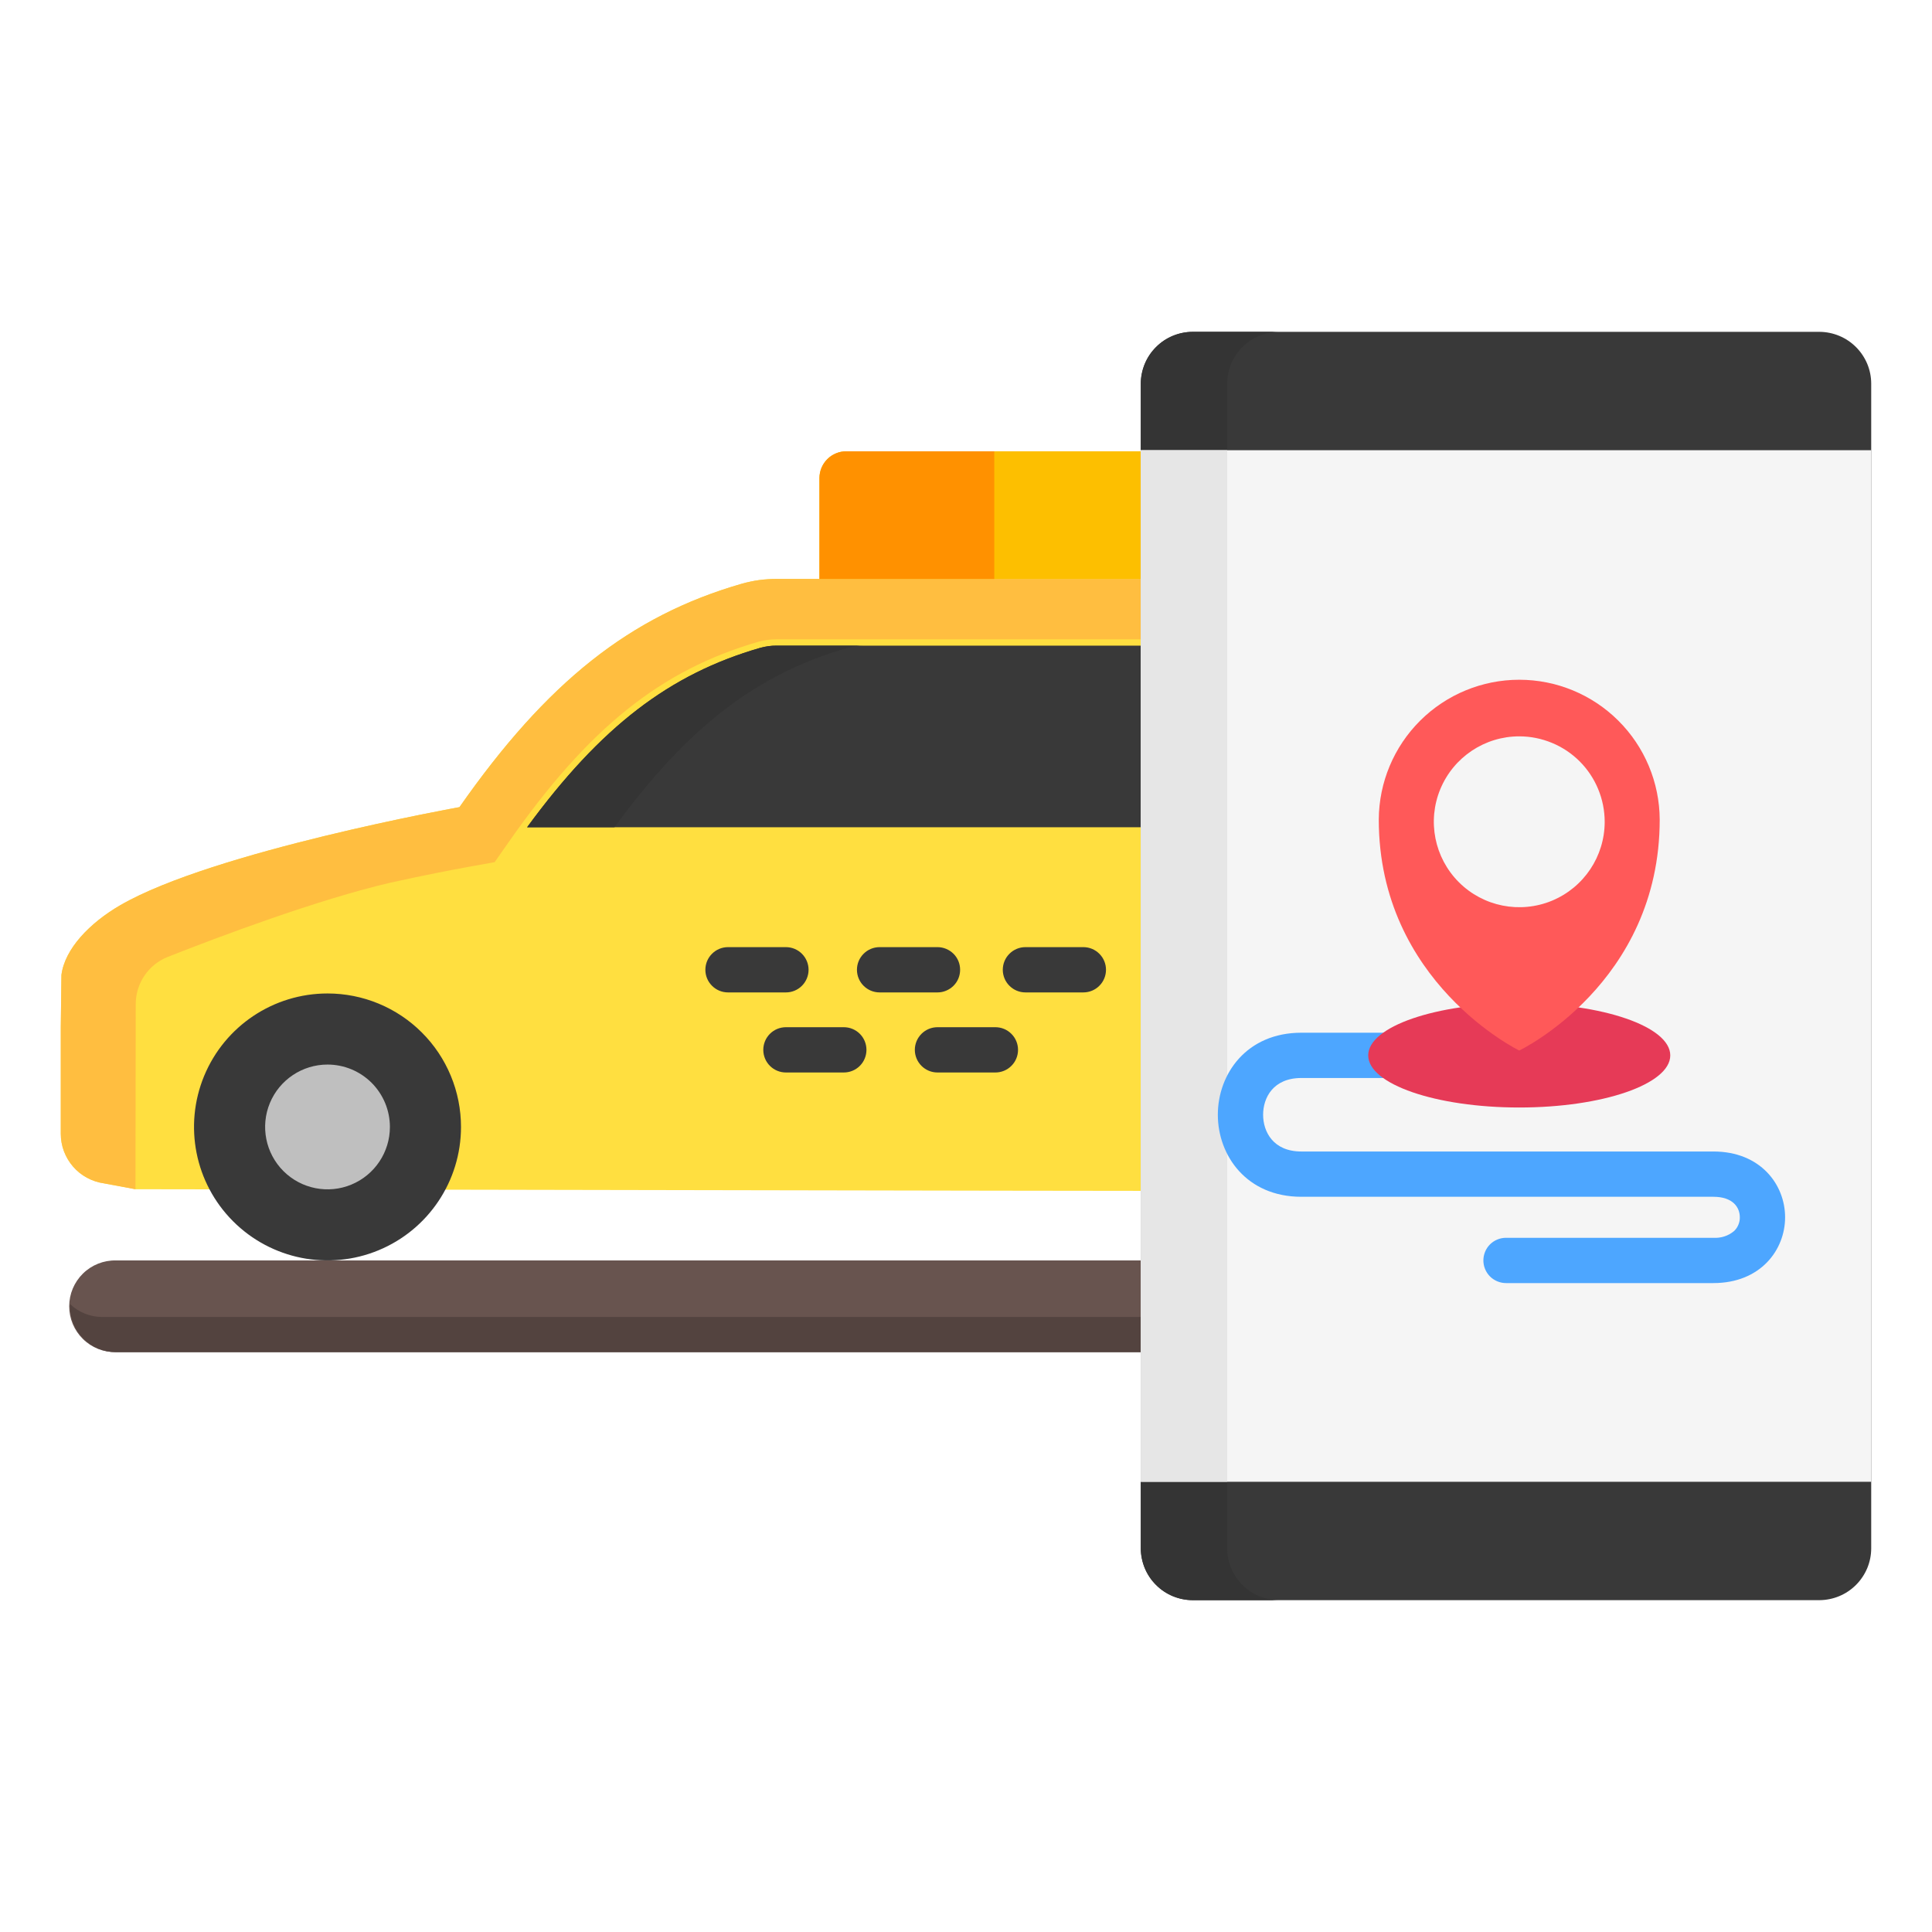 <svg xmlns="http://www.w3.org/2000/svg" viewBox="0 0 512 512" width="50" height="50"><style>		.s0 { fill: #ffdf40 } 		.s1 { fill: #ffbe40 } 		.s2 { fill: #393939 } 		.s3 { fill: #343434 } 		.s4 { fill: #fdbf00 } 		.s5 { fill: #ff9100 } 		.s6 { fill: #68544f } 		.s7 { fill: #53433f } 		.s8 { fill: #bfbfbf } 		.s9 { fill: #f5f5f5 } 		.s10 { fill: #e6e6e6 } 		.s11 { fill: #4da6ff } 		.s12 { fill: #e63a57 } 		.s13 { fill: #ff5959 } 	</style><g id="Layer_1"><path class="s0" d="m445.66 270.7v28.24c0 1.62-0.28 3.22-0.85 4.74-0.56 1.52-1.39 2.93-2.45 4.16-1.06 1.22-2.32 2.25-3.74 3.04-1.42 0.78-2.97 1.31-4.57 1.55l-8.83 1.68c0-7.08 0.04-10.07 0.04-15.46 0-13.5-5.36-26.44-14.91-35.98-9.54-9.55-22.48-14.91-35.98-14.91-13.5 0-26.44 5.36-35.99 14.91-9.54 9.54-14.9 22.48-14.9 35.98 0 5.95 0.08 10.48 0.08 16.97-54.45-0.02-231.42-0.43-268.04-0.43-5.77 0-5.27-0.03-19.62-0.03l-8.35-1.56c-1.58-0.22-3.1-0.72-4.49-1.48-1.4-0.75-2.65-1.75-3.69-2.95-1.04-1.2-1.86-2.58-2.42-4.06-0.56-1.49-0.84-3.07-0.84-4.65v-28.25l0.17-13.84c0.88-6.93 7.52-13.8 15.59-18.48 24.62-14.28 89.89-25.99 89.89-25.99 23.19-33.14 45.16-50.65 74.8-59.2q1.13-0.32 2.28-0.56 1.14-0.25 2.31-0.41 1.16-0.16 2.33-0.23 1.17-0.08 2.35-0.08h118.48q1.87 0 3.72 0.2 1.85 0.2 3.68 0.6 1.82 0.4 3.58 1.01 1.77 0.6 3.46 1.39c35.66 16.85 58.85 47.54 58.85 47.54l41.9 9.82q1.31 0.29 2.45 0.99 1.14 0.71 1.98 1.75 0.84 1.05 1.29 2.31 0.45 1.26 0.45 2.61z"></path><path class="s1" d="m35.9 315.16l-8.35-1.56c-1.58-0.22-3.1-0.72-4.49-1.48-1.4-0.75-2.65-1.75-3.69-2.95-1.04-1.2-1.86-2.58-2.42-4.06-0.56-1.49-0.84-3.07-0.84-4.65v-28.25l0.17-13.84c0.88-6.93 7.52-13.8 15.59-18.48 24.62-14.28 89.89-25.99 89.89-25.99 23.19-33.14 45.16-50.65 74.8-59.2q1.13-0.32 2.28-0.56 1.15-0.25 2.31-0.41 1.16-0.16 2.33-0.23 1.17-0.08 2.35-0.08h118.48q1.85-0.01 3.68 0.19 1.84 0.19 3.64 0.58 1.8 0.4 3.55 0.99 1.75 0.59 3.42 1.37c35.74 16.83 59 47.6 59 47.6l41.9 9.83q1.31 0.28 2.45 0.99 1.14 0.7 1.98 1.75 0.84 1.04 1.29 2.3 0.45 1.27 0.45 2.61v21.09c-9.72-9.04-16-14.61-16-14.61l-35.72-8.38-5.61-1.34-3.48-4.56c-0.22-0.28-21.48-27.88-52.95-42.75q-0.89-0.41-1.82-0.72-0.93-0.32-1.88-0.53-0.96-0.21-1.94-0.31-0.97-0.1-1.96-0.1h-118.48q-0.61 0-1.22 0.04-0.61 0.03-1.22 0.12-0.61 0.08-1.21 0.2-0.59 0.13-1.18 0.29c-25.85 7.46-45.01 22.81-66.13 53l-3.79 5.41-6.5 1.17c-4.93 0.88-12.4 2.35-21 4.24-19.46 4.51-45.77 14.43-59.1 19.69q-1.88 0.74-3.46 2-1.57 1.26-2.71 2.93-1.14 1.67-1.74 3.6-0.59 1.93-0.6 3.95c-0.02 15.58-0.07 46.1-0.07 49.1z"></path><path class="s2" d="m139.69 219.23c19.54-26.68 37.74-40.61 61.77-47.54q0.54-0.15 1.08-0.26 0.54-0.11 1.09-0.19 0.54-0.07 1.09-0.11 0.56-0.03 1.11-0.03h118.48q0.89 0 1.77 0.09 0.89 0.1 1.75 0.29 0.87 0.18 1.71 0.47 0.85 0.28 1.65 0.65c22.3 10.54 39.43 27.57 47.4 36.44l-39.6 10.19z"></path><path class="s3" d="m162.83 219.23h-23.14c19.54-26.68 37.74-40.61 61.77-47.54q0.54-0.15 1.08-0.26 0.54-0.11 1.09-0.19 0.54-0.07 1.1-0.11 0.55-0.03 1.1-0.03h23.14q-0.55 0-1.1 0.03-0.55 0.04-1.1 0.11-0.55 0.08-1.09 0.19-0.54 0.11-1.07 0.26c-24.04 6.93-42.23 20.86-61.78 47.54z"></path><path class="s4" d="m309.81 153.42h-92.65v-26.72q0.01-1.41 0.54-2.72 0.55-1.3 1.54-2.3 1-1 2.31-1.54 1.3-0.54 2.71-0.54h85.55z"></path><path class="s5" d="m263.49 153.42h-46.33v-26.72q0.01-1.41 0.54-2.72 0.55-1.3 1.54-2.3 1-1 2.31-1.54 1.3-0.54 2.71-0.54h39.23z"></path><path class="s6" d="m443.21 346.18c0 1.59-0.31 3.18-0.92 4.65-0.61 1.47-1.51 2.81-2.64 3.94-1.12 1.13-2.46 2.03-3.94 2.64-1.47 0.61-3.05 0.92-4.65 0.92h-400.35c-3.26 0.06-6.41-1.19-8.73-3.48-2.33-2.28-3.64-5.41-3.64-8.67 0-3.26 1.31-6.38 3.64-8.67 2.32-2.28 5.47-3.54 8.73-3.48h400.35c1.6 0 3.18 0.32 4.65 0.93 1.47 0.61 2.81 1.5 3.94 2.63 1.13 1.13 2.03 2.47 2.64 3.94 0.61 1.47 0.92 3.05 0.92 4.65z"></path><path class="s7" d="m442.28 341.51c0.77 1.84 1.07 3.85 0.88 5.84-0.2 1.99-0.88 3.91-1.99 5.57-1.11 1.66-2.61 3.03-4.38 3.97-1.76 0.95-3.73 1.44-5.73 1.44h-400.35c-1.59 0-3.18-0.31-4.65-0.92-1.47-0.61-2.81-1.51-3.94-2.64-1.13-1.13-2.03-2.47-2.64-3.94-0.61-1.47-0.92-3.06-0.92-4.65q0.01-0.29 0.03-0.57 0.85 0.81 1.84 1.45 0.98 0.63 2.08 1.07 1.09 0.44 2.24 0.66 1.16 0.22 2.33 0.22h403.87q1.82 0 3.55-0.52 1.74-0.52 3.25-1.52 1.51-1 2.67-2.4 1.16-1.39 1.86-3.06z"></path><path class="s2" d="m122.17 298.65c0 14.31-8.62 27.21-21.84 32.68-13.22 5.48-28.43 2.45-38.55-7.67-10.12-10.11-13.14-25.33-7.67-38.55 5.48-13.22 18.38-21.83 32.69-21.83 4.65 0 9.24 0.91 13.54 2.69 4.29 1.78 8.19 4.38 11.47 7.67 3.29 3.28 5.89 7.18 7.67 11.48 1.78 4.29 2.69 8.89 2.69 13.53z"></path><path class="s8" d="m103.33 298.65c0 6.69-4.03 12.72-10.21 15.28-6.18 2.56-13.29 1.14-18.02-3.59-4.72-4.73-6.14-11.84-3.58-18.02 2.56-6.17 8.59-10.2 15.28-10.2 2.17 0 4.32 0.43 6.33 1.26 2 0.83 3.82 2.05 5.36 3.58 1.53 1.54 2.75 3.36 3.58 5.37 0.83 2 1.26 4.15 1.26 6.32z"></path><path class="s2" d="m495.89 410.33c0 1.8-0.36 3.58-1.05 5.25-0.7 1.66-1.71 3.17-2.98 4.44-1.28 1.28-2.79 2.29-4.45 2.98-1.66 0.69-3.45 1.05-5.25 1.06h-166.11c-1.8-0.01-3.58-0.37-5.25-1.06-1.66-0.69-3.17-1.7-4.44-2.98-1.28-1.27-2.29-2.78-2.98-4.44-0.69-1.67-1.05-3.45-1.06-5.25v-308.66c0.01-1.8 0.37-3.58 1.06-5.25 0.69-1.66 1.7-3.17 2.98-4.44 1.27-1.28 2.78-2.29 4.44-2.98 1.67-0.69 3.45-1.05 5.25-1.06h166.11c1.8 0.01 3.59 0.37 5.25 1.06 1.66 0.69 3.17 1.7 4.45 2.98 1.27 1.27 2.28 2.78 2.98 4.44 0.69 1.67 1.05 3.45 1.05 5.25z"></path><path class="s3" d="m338.94 424.06h-22.89c-1.8-0.01-3.58-0.37-5.25-1.06-1.66-0.69-3.17-1.7-4.44-2.98-1.28-1.27-2.29-2.78-2.98-4.44-0.69-1.67-1.05-3.45-1.06-5.25v-308.66c0.01-1.8 0.37-3.58 1.06-5.25 0.69-1.66 1.7-3.17 2.98-4.44 1.27-1.28 2.78-2.29 4.44-2.98 1.67-0.69 3.45-1.05 5.25-1.06h22.89c-1.8 0.01-3.58 0.37-5.25 1.06-1.66 0.69-3.17 1.7-4.44 2.98-1.28 1.27-2.29 2.78-2.98 4.44-0.69 1.67-1.05 3.45-1.06 5.25v308.66c0.01 1.8 0.37 3.58 1.06 5.25 0.69 1.66 1.7 3.17 2.98 4.44 1.27 1.28 2.78 2.29 4.44 2.98 1.67 0.69 3.45 1.05 5.25 1.06z"></path><path class="s9" d="m495.89 392.69h-193.57v-273.38h193.57z"></path><path class="s10" d="m325.21 392.69h-22.89v-273.38h22.89z"></path><path class="s11" d="m473.07 322.59c0 8.67-6.52 17.44-19 17.44h-54.96c-1.59 0-3.12-0.64-4.25-1.76-1.12-1.13-1.75-2.65-1.75-4.24 0-1.59 0.63-3.12 1.75-4.25 1.13-1.12 2.66-1.75 4.25-1.75h54.96q0.75 0.05 1.49-0.05 0.75-0.09 1.46-0.33 0.71-0.23 1.36-0.6 0.65-0.37 1.22-0.86 0.36-0.36 0.64-0.77 0.27-0.42 0.46-0.88 0.19-0.46 0.29-0.96 0.09-0.49 0.08-0.99c0-2.62-1.83-5.43-7-5.43h-109.19c-14.53 0-22.14-10.94-22.14-21.74 0-10.81 7.61-21.74 22.14-21.74h26.08c1.59 0 3.11 0.63 4.24 1.75 1.12 1.13 1.76 2.66 1.76 4.25 0 1.59-0.64 3.11-1.76 4.24-1.13 1.12-2.65 1.76-4.24 1.76h-26.08c-7.48 0-10.14 5.24-10.14 9.74 0 4.49 2.66 9.74 10.14 9.74h109.19c12.48 0 19 8.77 19 17.43z"></path><path class="s12" d="m442.64 279.69c0 7.63-17.92 13.81-40.02 13.81-22.11 0-40.03-6.19-40.03-13.81 0-7.63 17.92-13.82 40.03-13.82 22.1 0 40.02 6.19 40.02 13.82z"></path><path class="s13" d="m402.62 278.4c0 0-37.23-18.05-37.23-61.22 0.05-9.84 4-19.26 10.97-26.2 6.98-6.94 16.42-10.84 26.26-10.84 9.84 0 19.28 3.9 26.25 10.84 6.98 6.94 10.92 16.36 10.97 26.2 0 43.43-37.22 61.22-37.22 61.22z"></path><path class="s9" d="m425.26 217.78c0 9.16-5.52 17.41-13.98 20.92-8.46 3.5-18.2 1.56-24.67-4.91-6.47-6.47-8.41-16.21-4.91-24.67 3.51-8.46 11.76-13.98 20.92-13.98 2.97 0 5.91 0.59 8.66 1.73 2.75 1.13 5.24 2.8 7.35 4.9 2.1 2.11 3.77 4.6 4.9 7.35 1.14 2.75 1.73 5.69 1.73 8.66z"></path><path class="s2" d="m208.28 263h-15.35c-1.59 0-3.12-0.63-4.24-1.76-1.13-1.12-1.76-2.65-1.76-4.24 0-1.59 0.63-3.12 1.76-4.24 1.12-1.13 2.65-1.76 4.24-1.76h15.35c1.59 0 3.11 0.63 4.24 1.76 1.12 1.12 1.76 2.65 1.76 4.24 0 1.59-0.64 3.12-1.76 4.24-1.13 1.13-2.65 1.76-4.24 1.76zm15.34 9.22h-15.34c-1.6 0-3.12 0.63-4.25 1.76-1.12 1.12-1.75 2.65-1.75 4.24 0 1.59 0.63 3.12 1.75 4.24 1.13 1.13 2.65 1.76 4.25 1.76h15.34c1.6 0 3.12-0.63 4.25-1.76 1.12-1.12 1.75-2.65 1.75-4.24 0-1.59-0.63-3.12-1.75-4.24-1.13-1.13-2.65-1.76-4.25-1.76zm30.82-15.22q0-1.19-0.45-2.3-0.46-1.1-1.3-1.94-0.85-0.84-1.95-1.3-1.1-0.46-2.3-0.46h-15.34c-1.59 0-3.12 0.63-4.24 1.76-1.13 1.12-1.76 2.65-1.76 4.24 0 1.59 0.63 3.12 1.76 4.24 1.12 1.13 2.65 1.76 4.24 1.76h15.35q1.19 0 2.29-0.46 1.1-0.46 1.95-1.3 0.84-0.84 1.3-1.94 0.45-1.11 0.45-2.3zm32.66-6h-15.35c-1.59 0-3.12 0.63-4.24 1.76-1.13 1.12-1.76 2.65-1.76 4.24 0 1.59 0.63 3.12 1.76 4.24 1.12 1.13 2.65 1.76 4.24 1.76h15.35c1.59 0 3.12-0.63 4.24-1.76 1.13-1.12 1.76-2.65 1.76-4.24 0-1.59-0.63-3.12-1.76-4.24-1.12-1.13-2.65-1.76-4.24-1.76zm-23.31 21.22h-15.35c-1.59 0-3.11 0.63-4.24 1.76-1.12 1.12-1.76 2.65-1.76 4.24 0 1.59 0.64 3.12 1.76 4.24 1.13 1.13 2.65 1.76 4.24 1.76h15.35c1.59 0 3.12-0.63 4.24-1.76 1.13-1.12 1.76-2.65 1.76-4.24 0-1.59-0.63-3.12-1.76-4.24-1.12-1.13-2.65-1.76-4.24-1.76z"></path></g></svg>